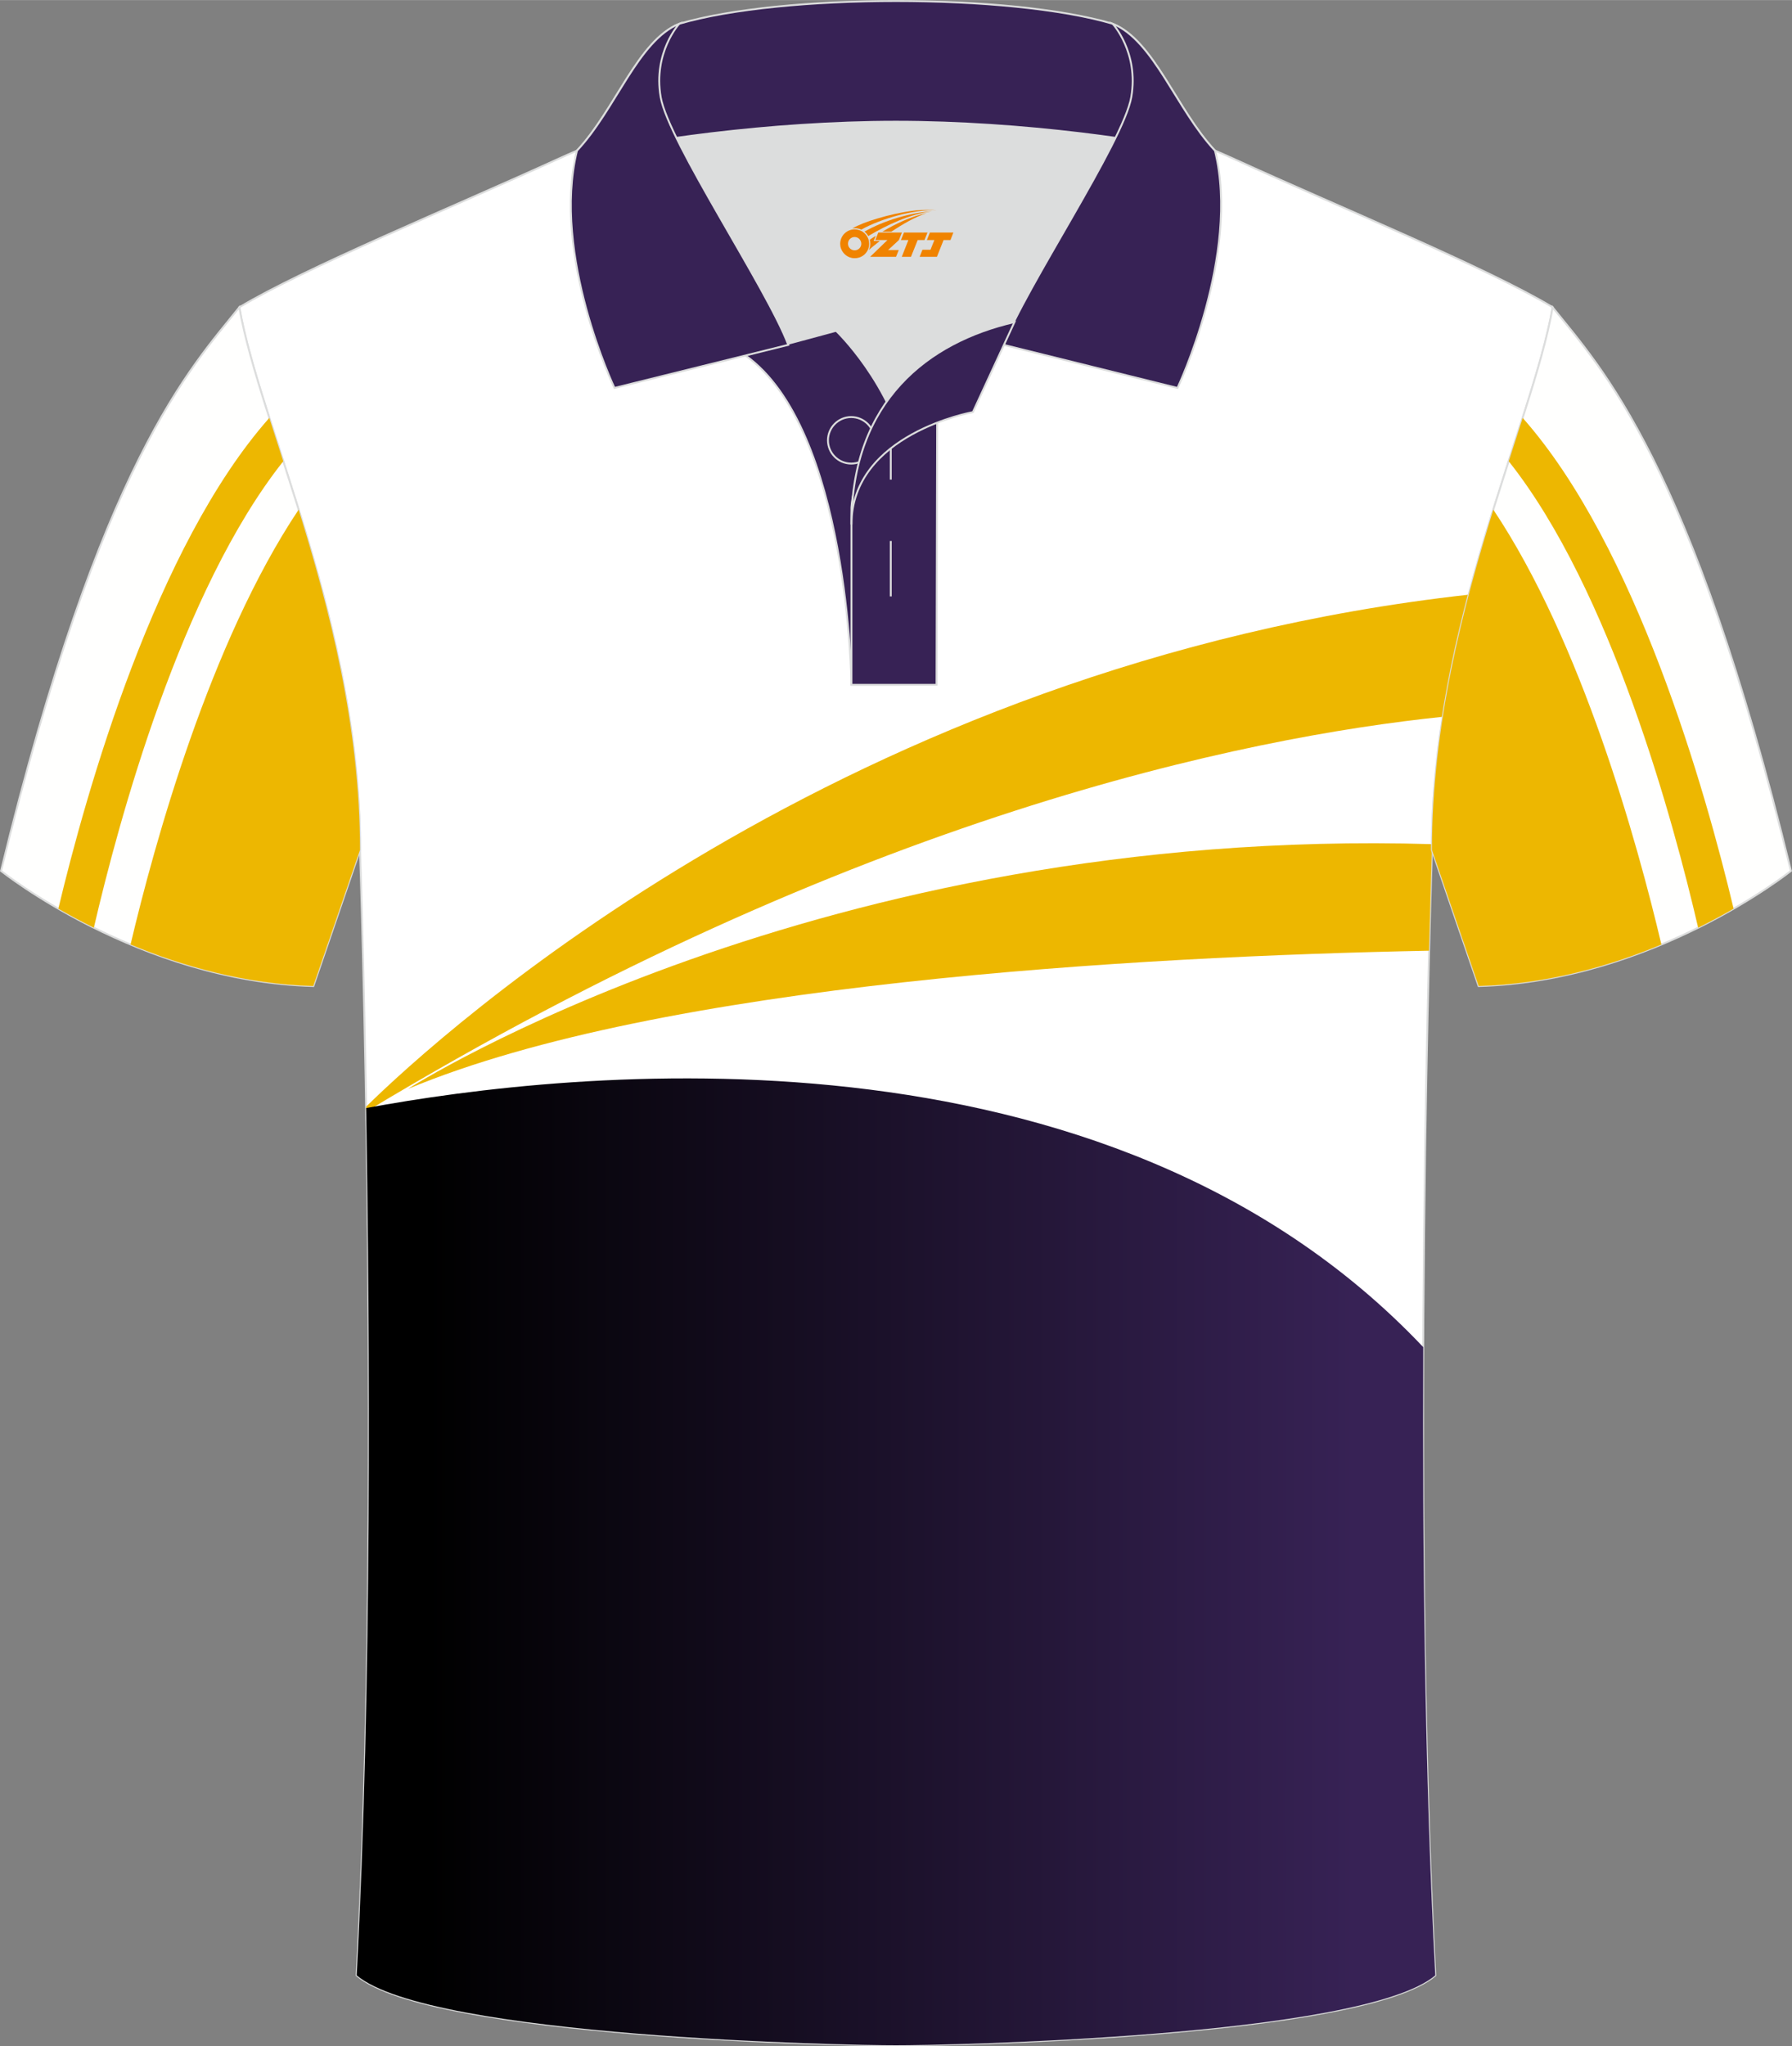 <?xml version="1.0" encoding="utf-8"?>
<!-- Generator: Adobe Illustrator 24.0.1, SVG Export Plug-In . SVG Version: 6.00 Build 0)  -->
<svg xmlns="http://www.w3.org/2000/svg" xmlns:xlink="http://www.w3.org/1999/xlink" version="1.1" id="图层_1" x="0px" y="0px" width="379.8px" height="433.5px" viewBox="0 0 379.95 433.64" enable-background="new 0 0 379.95 433.64" xml:space="preserve">
<rect x="0" y="0" width="379.95" height="433.64" fill="#808080" stroke="none"/>
<g>
	
		<path fill-rule="evenodd" clip-rule="evenodd" fill="#FFFFFF" stroke="#DCDDDD" stroke-width="0.4" stroke-miterlimit="22.926" d="   M303.61,180.12c0,0-4.68,137.15,0.7,238.51c-15.6,13.14-104.62,14.84-114.34,14.81c-9.72,0.03-98.74-1.67-114.34-14.82   c5.38-101.36,0.7-238.51,0.7-238.51c0-47.79-21.31-90.25-25.59-115c13.68-8.26,45.44-21.32,67.38-31.34   c5.84-2.66,10.73-4.57,15.09-5.94l113.56-0.02c4.32,1.37,9.2,3.29,15.06,5.95c21.95,10.02,53.7,23.08,67.38,31.34   C324.92,89.87,303.61,132.33,303.61,180.12z"/>
	<path fill-rule="evenodd" clip-rule="evenodd" fill="#EDB700" d="M311.42,126.01c-132.36,14.67-218.15,93.15-233.79,108.5   l0.02,1.05c103.81-62.67,186.6-79.36,228.26-83.67C307.31,142.93,309.25,134.27,311.42,126.01z"/>
	<path fill-rule="evenodd" clip-rule="evenodd" fill="#EDB700" d="M303.62,178.88c-130.2-3.84-217.13,51.88-217.13,51.88   c53.81-22.47,154.54-28.07,216.51-29.3c0.34-13.42,0.61-21.34,0.61-21.34C303.61,179.7,303.62,179.29,303.62,178.88z"/>
	
		<linearGradient id="SVGID_1_" gradientUnits="userSpaceOnUse" x1="90.906" y1="102.913" x2="286.992" y2="102.913" gradientTransform="matrix(1 0 0 -1 0 433.89)">
		<stop offset="0" style="stop-color:#000000"/>
		<stop offset="1" style="stop-color:#372255"/>
	</linearGradient>
	<path fill-rule="evenodd" clip-rule="evenodd" fill="url(#SVGID_1_)" d="M301.76,285.47c-67.5-71.27-181.14-58.62-224.13-50.66   c0.83,49.23,1.23,122.96-2,183.8c15.6,13.15,104.62,14.85,114.34,14.82c9.72,0.03,98.74-1.67,114.34-14.81   C302.07,376.29,301.58,327.7,301.76,285.47z"/>
	
		<path fill-rule="evenodd" clip-rule="evenodd" fill="#FFFFFE" stroke="#DCDDDD" stroke-width="0.4" stroke-miterlimit="22.926" d="   M329.2,65.11c10.24,12.8,29.36,32.42,50.52,119.44c0,0-29.19,23.38-66.21,24.4c0,0-7.16-20.82-9.9-28.84l0,0   C303.61,132.33,324.92,89.87,329.2,65.11z"/>
	<g>
		<path fill-rule="evenodd" clip-rule="evenodd" fill="#EDB701" d="M367.57,192.56c-5.97-25.02-20.61-76.77-44.72-104.01    c-0.94,2.95-1.94,6.02-2.96,9.19c21.68,27.31,34.96,76.41,40.16,98.85C362.8,195.22,365.32,193.86,367.57,192.56z"/>
		<path fill-rule="evenodd" clip-rule="evenodd" fill="#EDB701" d="M352.26,200.15c-5.06-21.41-16.82-64.01-35.64-92.16    c-6.53,21.04-13.01,45.77-13.01,72.12l0,0c2.73,8.02,9.9,28.84,9.9,28.84C328.07,208.55,341.42,204.69,352.26,200.15z"/>
	</g>
	
		<path fill-rule="evenodd" clip-rule="evenodd" fill="#FFFFFE" stroke="#DCDDDD" stroke-width="0.4" stroke-miterlimit="22.926" d="   M50.74,65.11C40.5,77.91,21.38,97.53,0.22,184.55c0,0,29.19,23.38,66.21,24.4c0,0,7.16-20.82,9.9-28.84l0,0   C76.33,132.33,55.02,89.87,50.74,65.11z"/>
	<g>
		<path fill-rule="evenodd" clip-rule="evenodd" fill="#EDB701" d="M12.37,192.56c5.97-25.02,20.61-76.77,44.73-104.01    c0.94,2.95,1.94,6.02,2.96,9.19c-21.68,27.31-34.96,76.41-40.16,98.85C17.14,195.22,14.62,193.86,12.37,192.56z"/>
		<path fill-rule="evenodd" clip-rule="evenodd" fill="#EDB701" d="M27.68,200.15c5.06-21.41,16.82-64.01,35.64-92.16    c6.53,21.04,13.01,45.77,13.01,72.12l0,0c-2.73,8.02-9.9,28.84-9.9,28.84C51.87,208.55,38.52,204.69,27.68,200.15z"/>
	</g>
	<g>
		<path fill-rule="evenodd" clip-rule="evenodd" fill="#DCDDDD" d="M187.99,85.11c6.44-9.11,16.35-14.37,26.94-16.84    c5.24-10.64,16.08-27.82,21.62-39.15c-26.77-6.51-66.39-6.51-93.16,0c6.42,13.14,20,34.17,23.66,43.71l10.22-2.75    C177.27,70.09,183.27,75.76,187.99,85.11z"/>
		
			<path fill-rule="evenodd" clip-rule="evenodd" fill="#372255" stroke="#DCDDDD" stroke-width="0.4" stroke-miterlimit="22.926" d="    M158.01,75.28l19.26-5.19c0,0,11.75,11.1,15.3,27.84s-1.86,47.18-1.86,47.18h-10.18C180.53,145.1,180,90.85,158.01,75.28z"/>
		
			<path fill-rule="evenodd" clip-rule="evenodd" fill="#372255" stroke="#DCDDDD" stroke-width="0.4" stroke-miterlimit="22.926" d="    M180.53,107.56v37.55h18.04l0.14-60.77C189.87,87.24,181.02,98.77,180.53,107.56z"/>
		
			<path fill-rule="evenodd" clip-rule="evenodd" fill="#372255" stroke="#DCDDDD" stroke-width="0.4" stroke-miterlimit="22.926" d="    M122.05,33.11c13.38-3.26,40.91-7.33,67.92-7.33c27,0,54.53,4.07,67.92,7.33l-0.28-1.2c-8.23-8.78-12.93-23.33-21.69-26.89    C224.98,1.8,207.47,0.2,189.97,0.2s-35.01,1.61-45.95,4.82c-8.77,3.57-13.47,18.11-21.69,26.89L122.05,33.11z"/>
		
			<path fill-rule="evenodd" clip-rule="evenodd" fill="#372255" stroke="#DCDDDD" stroke-width="0.4" stroke-miterlimit="22.926" d="    M144.02,5.02c0,0-5.58,6.05-3.94,15.54c1.63,9.49,22.57,40.53,27.06,52.51l-36.86,9.13c0,0-13.39-28.22-7.95-50.28    C130.56,23.13,135.26,8.59,144.02,5.02z"/>
		
			<path fill-rule="evenodd" clip-rule="evenodd" fill="#372255" stroke="#DCDDDD" stroke-width="0.4" stroke-miterlimit="22.926" d="    M235.92,5.02c0,0,5.58,6.05,3.94,15.54c-1.63,9.49-22.57,40.53-27.06,52.51l36.86,9.13c0,0,13.39-28.22,7.95-50.28    C249.38,23.13,244.68,8.59,235.92,5.02z"/>
		<circle fill="none" stroke="#DCDDDD" stroke-width="0.4" stroke-miterlimit="22.926" cx="180.48" cy="93.3" r="4.93"/>
		
			<line fill="none" stroke="#DCDDDD" stroke-width="0.4" stroke-miterlimit="22.926" x1="188.87" y1="114.63" x2="188.87" y2="126.38"/>
		
			<line fill="none" stroke="#DCDDDD" stroke-width="0.4" stroke-miterlimit="22.926" x1="188.87" y1="89.87" x2="188.87" y2="101.62"/>
		
			<path fill-rule="evenodd" clip-rule="evenodd" fill="#372255" stroke="#DCDDDD" stroke-width="0.4" stroke-miterlimit="22.926" d="    M215.09,68.24l-8.81,19.08c0,0-25.75,4.58-25.75,23.82C180.53,84.95,196.81,72.44,215.09,68.24z"/>
		
	</g>
</g>
<g id="图层_x0020_1">
	<path fill="#F08300" d="M178.32,52.67c0.416,1.136,1.472,1.984,2.752,2.032c0.144,0,0.304,0,0.448-0.016h0.016   c0.016,0,0.064,0,0.128-0.016c0.032,0,0.048-0.016,0.08-0.016c0.064-0.016,0.144-0.032,0.224-0.048c0.016,0,0.016,0,0.032,0   c0.192-0.048,0.4-0.112,0.576-0.208c0.192-0.096,0.4-0.224,0.608-0.384c0.672-0.56,1.104-1.408,1.104-2.352   c0-0.224-0.032-0.448-0.08-0.672l0,0C184.16,50.79,184.11,50.62,184.03,50.44C183.56,49.35,182.48,48.59,181.21,48.59C179.52,48.59,178.14,49.96,178.14,51.66C178.14,52.01,178.2,52.35,178.32,52.67L178.32,52.67L178.32,52.67z M182.62,51.69L182.62,51.69C182.59,52.47,181.93,53.07,181.15,53.03C180.36,53,179.77,52.35,179.8,51.56c0.032-0.784,0.688-1.376,1.472-1.344   C182.04,50.25,182.65,50.92,182.62,51.69L182.62,51.69z"/>
	<polygon fill="#F08300" points="196.65,49.27 ,196.01,50.86 ,194.57,50.86 ,193.15,54.41 ,191.2,54.41 ,192.6,50.86 ,191.02,50.86    ,191.66,49.27"/>
	<path fill="#F08300" d="M198.62,44.54c-1.008-0.096-3.024-0.144-5.056,0.112c-2.416,0.304-5.152,0.912-7.616,1.664   C183.9,46.92,182.03,47.64,180.68,48.41C180.88,48.38,181.07,48.36,181.26,48.36c0.48,0,0.944,0.112,1.36,0.288   C186.72,46.33,193.92,44.28,198.62,44.54L198.62,44.54L198.62,44.54z"/>
	<path fill="#F08300" d="M184.09,50.01c4-2.368,8.88-4.672,13.488-5.248c-4.608,0.288-10.224,2-14.288,4.304   C183.61,49.32,183.88,49.64,184.09,50.01C184.09,50.01,184.09,50.01,184.09,50.01z"/>
	<polygon fill="#F08300" points="202.14,49.27 ,201.52,50.86 ,200.06,50.86 ,198.65,54.41 ,198.19,54.41 ,196.68,54.41 ,194.99,54.41    ,195.58,52.91 ,197.29,52.91 ,198.11,50.86 ,196.52,50.86 ,197.16,49.27"/>
	<polygon fill="#F08300" points="191.23,49.27 ,190.59,50.86 ,188.3,52.97 ,190.56,52.97 ,189.98,54.41 ,184.49,54.41 ,188.16,50.86    ,185.58,50.86 ,186.22,49.27"/>
	<path fill="#F08300" d="M196.51,45.13c-3.376,0.752-6.464,2.192-9.424,3.952h1.888C191.4,47.51,193.74,46.08,196.51,45.13z    M185.71,49.95C185.08,50.33,185.02,50.38,184.41,50.79c0.064,0.256,0.112,0.544,0.112,0.816c0,0.496-0.112,0.976-0.32,1.392   c0.176-0.16,0.32-0.304,0.432-0.4c0.272-0.24,0.768-0.64,1.6-1.296l0.32-0.256H185.23l0,0L185.71,49.95L185.71,49.95L185.71,49.95z"/>
</g>
</svg>